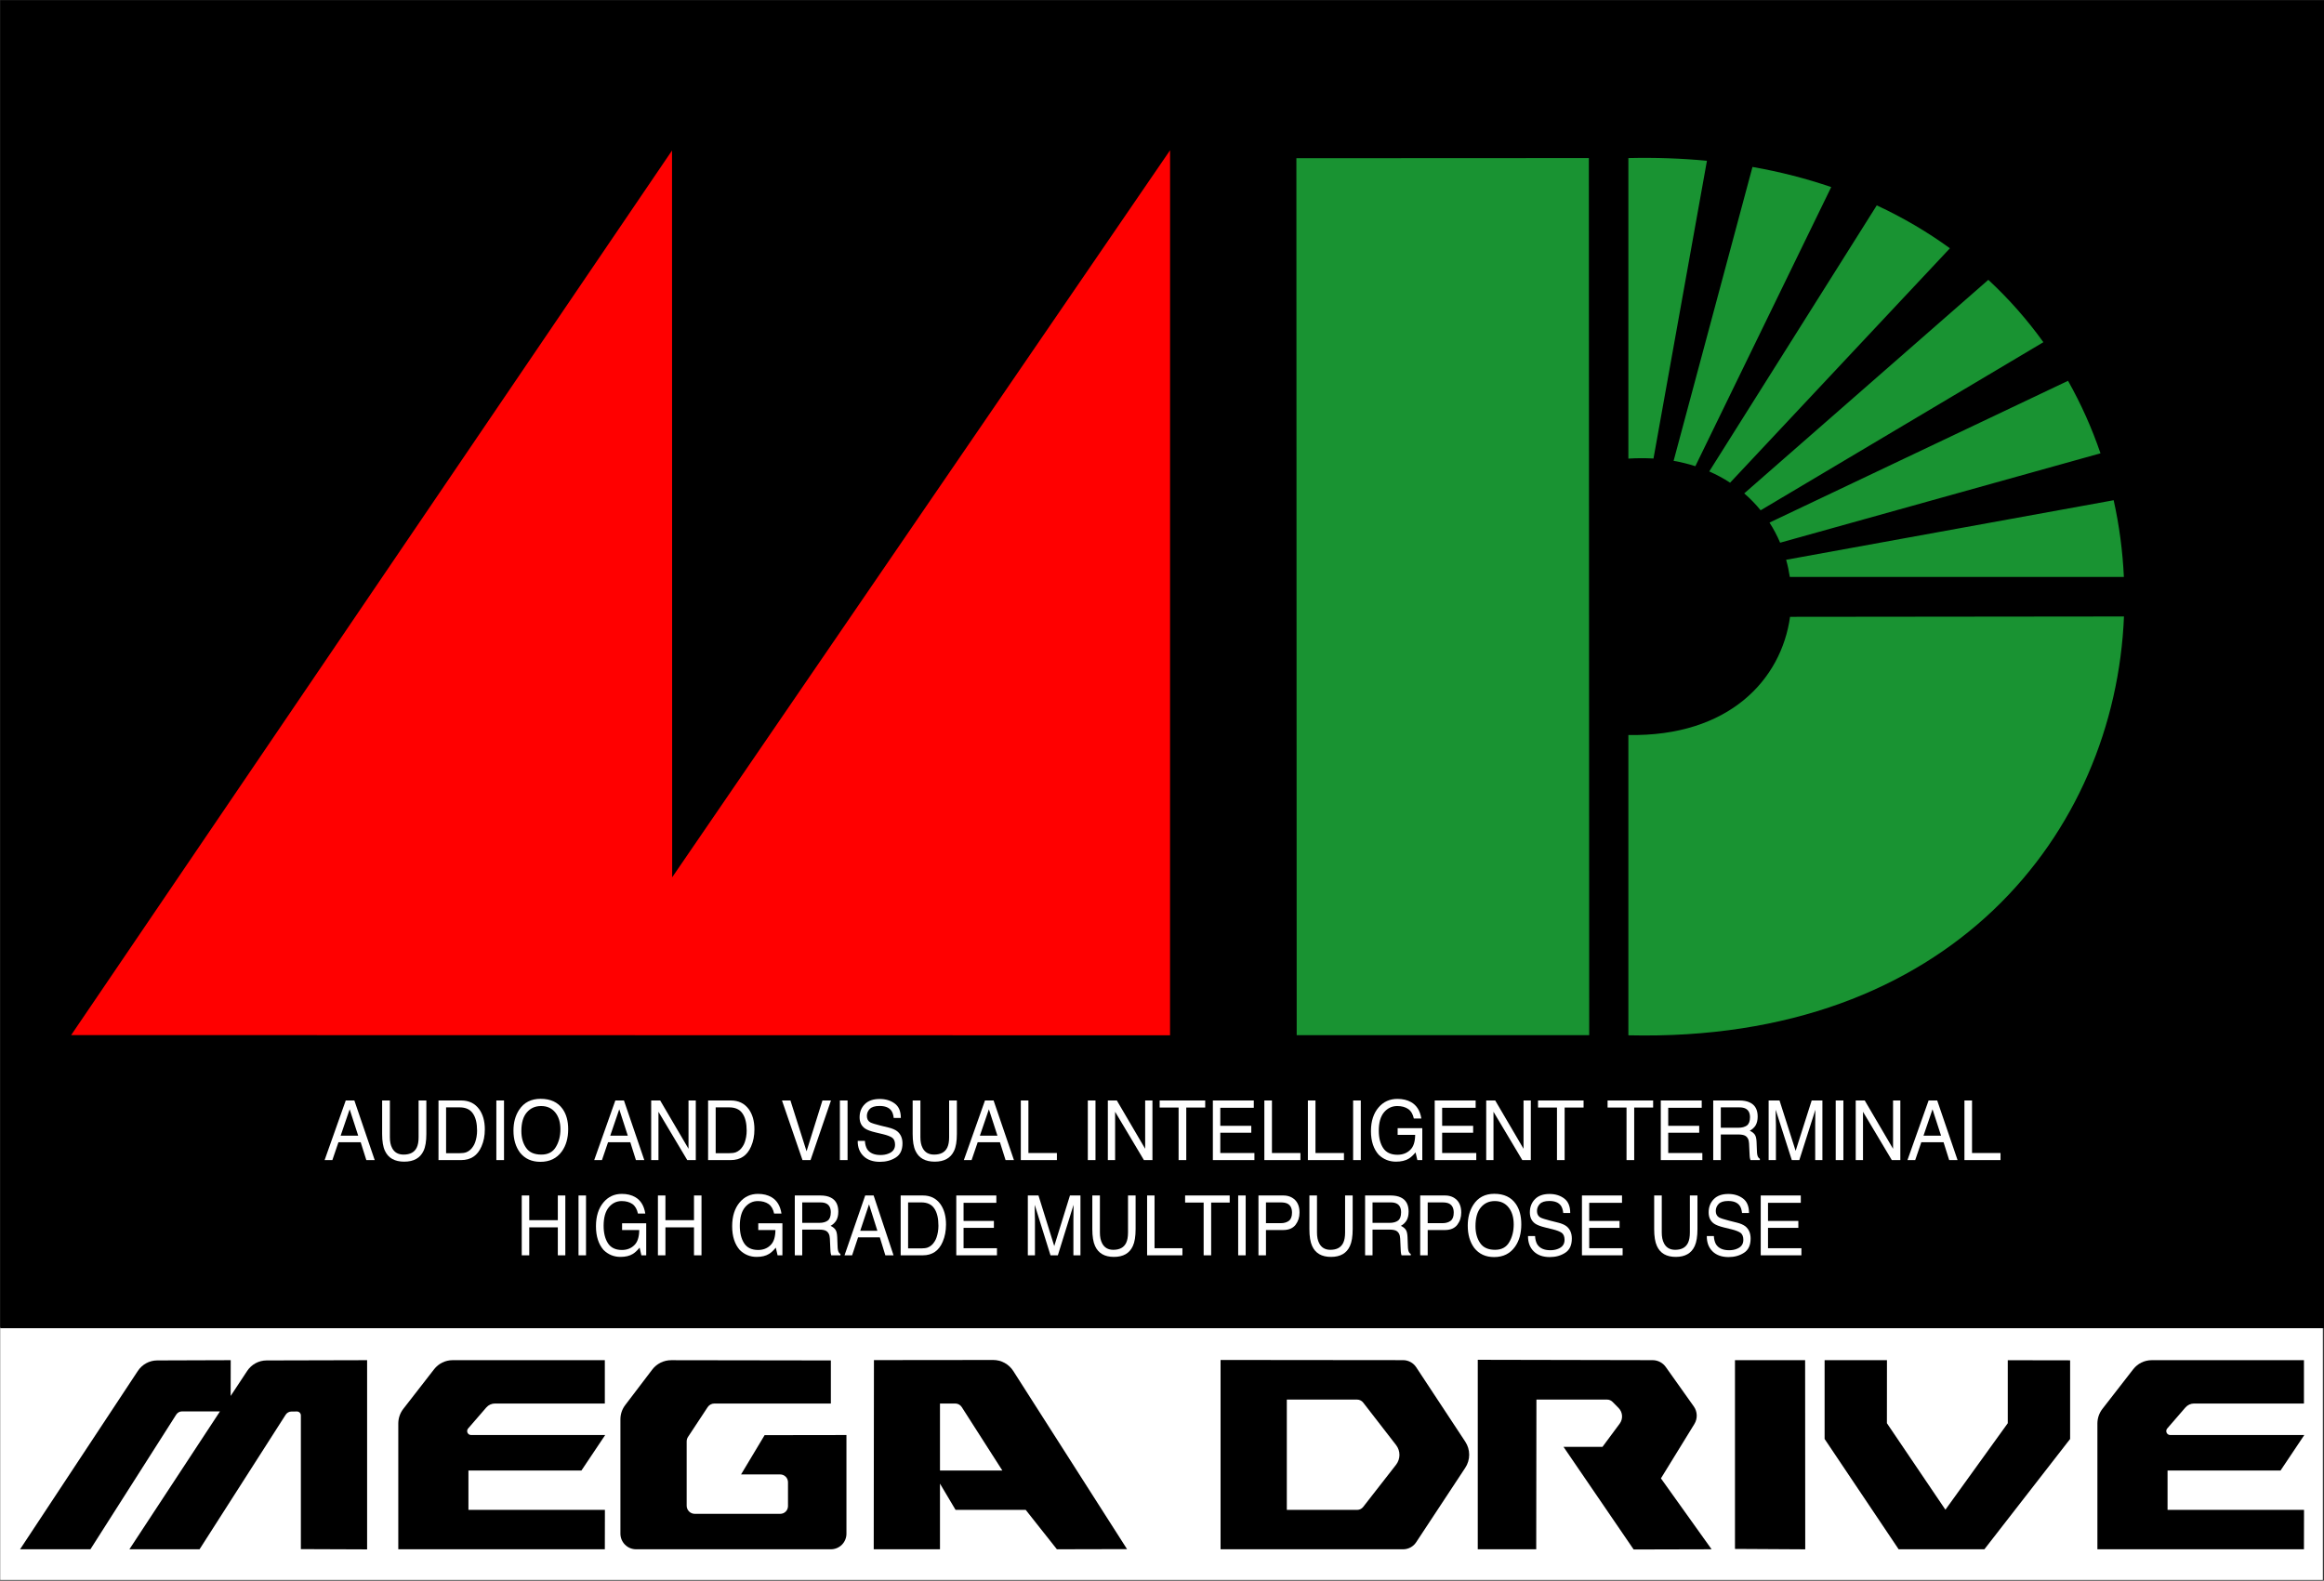 <?xml version="1.0" encoding="UTF-8" standalone="no"?>
<!DOCTYPE svg PUBLIC "-//W3C//DTD SVG 1.1//EN" "http://www.w3.org/Graphics/SVG/1.1/DTD/svg11.dtd">
<svg width="100%" height="100%" viewBox="0 0 294 200" version="1.1" xmlns="http://www.w3.org/2000/svg" xmlns:xlink="http://www.w3.org/1999/xlink" xml:space="preserve" xmlns:serif="http://www.serif.com/" style="fill-rule:evenodd;clip-rule:evenodd;stroke-linejoin:round;stroke-miterlimit:2;">
    <rect x="0" y="0" width="294" height="200" fill="#333333" stroke="none"/>
    <g id="Background">
        <g transform="matrix(1.013,0,0,1.213,-1.331,-39.842)">
            <rect x="1.338" y="171.281" width="290.06" height="26.364" style="fill:white;"/>
        </g>
        <g transform="matrix(0.984,0,0,0.935,-0.458,11.318)">
            <rect x="0.498" y="-12.073" width="298.777" height="179.704"/>
        </g>
    </g>
    <g id="Mega-Drive" serif:id="Mega Drive" transform="matrix(0.986,0,0,0.997,1.579,-2.378)">
        <path id="E" d="M76,175L76,180.5L61.907,180.5C61.479,180.5 61.072,180.684 60.792,181.004C60.206,181.674 59.162,182.866 58.459,183.67C58.329,183.819 58.299,184.028 58.381,184.207C58.464,184.385 58.644,184.5 58.843,184.5C62.808,184.5 76.046,184.5 76.046,184.5L73,189L58.5,189L58.5,194L76.01,194L76,199L49.5,199L49.5,183.039C49.5,182.366 49.727,181.711 50.145,181.18C51.123,179.935 52.985,177.564 54.098,176.148C54.667,175.424 55.543,175 56.47,175C61.244,175 76,175 76,175Z"/>
        <path id="V" d="M240.5,175.001L240.493,183L248,193.977L256,183L256,175.005L264,175.019L264,185L253,199L242,199L232.5,185L232.5,175L240.5,175.001Z"/>
        <path id="I" d="M230,175L230.015,199.006L221,198.955L221,174.996L230,175Z"/>
        <path id="R" d="M188,199L188,174.952C188,174.952 205.84,174.988 210.432,174.998C211.102,174.999 211.73,175.321 212.118,175.861C213.027,177.126 214.721,179.485 215.715,180.87C216.191,181.532 216.22,182.411 215.79,183.103C214.41,185.322 211.5,190 211.5,190L218,199L208,199.025L199,186L204,186C204,186 205.319,184.242 206.208,183.056C206.664,182.449 206.603,181.603 206.065,181.065C205.785,180.785 205.499,180.499 205.294,180.294C205.106,180.106 204.849,180 204.582,180C202.751,180 195.526,180 195.526,180L195.5,199L188,199Z"/>
        <path id="D" d="M155,174.973C155,174.973 173.669,174.991 178.414,174.996C179.092,174.997 179.725,175.334 180.098,175.894C181.434,177.899 184.68,182.769 186.395,185.342C187.065,186.348 187.065,187.652 186.395,188.658C184.677,191.235 181.424,196.114 180.092,198.112C179.722,198.666 179.096,199 178.425,199C173.699,199 155,199 155,199L155,174.973ZM163.5,180L163.5,194L172.527,194C172.825,194 173.107,193.864 173.291,193.631C174.071,192.642 176.234,189.898 177.514,188.274C178.094,187.539 178.096,186.508 177.518,185.77C176.246,184.145 174.096,181.399 173.304,180.389C173.112,180.143 172.817,180 172.503,180C170.549,180 163.5,180 163.5,180Z"/>
        <path id="A" d="M110.5,199L119,199L119,180.5L120.957,180.5C121.295,180.5 121.61,180.671 121.793,180.953C122.932,182.712 127,189 127,189L119,189L119,190.667L121,194L130,194L134,199L143,198.979C143,198.979 131.714,181.5 128.403,176.371C127.84,175.501 126.867,174.974 125.823,174.975C121.538,174.979 110.527,174.991 110.527,174.991L110.5,199Z"/>
        <path id="G" d="M105,175.032L105,180.5L90.058,180.5C89.71,180.5 89.385,180.673 89.193,180.961C88.567,181.9 87.162,184.007 86.672,184.741C86.56,184.91 86.5,185.108 86.5,185.31C86.5,186.57 86.5,191.348 86.5,193.472C86.5,193.744 86.61,194.006 86.805,194.199C87,194.392 87.264,194.5 87.54,194.5C89.991,194.5 96.106,194.5 98.509,194.5C98.771,194.5 99.024,194.397 99.21,194.213C99.396,194.029 99.5,193.779 99.5,193.519C99.5,192.644 99.5,191.37 99.5,190.492C99.5,190.229 99.394,189.977 99.206,189.79C99.018,189.604 98.763,189.5 98.497,189.5C96.784,189.5 93.477,189.5 93.477,189.5L96.5,184.515L107,184.5L107,197.025C107,197.549 106.79,198.051 106.415,198.422C106.041,198.792 105.533,199 105.004,199C99.705,199 85.329,199 80.012,199C78.901,199 78,198.109 78,197.01C78,193.265 78,185.299 78,182.499C78,181.851 78.215,181.221 78.611,180.705C79.478,179.578 81.071,177.508 82.081,176.195C82.66,175.442 83.562,175.001 84.518,175.002C89.496,175.01 105,175.032 105,175.032Z"/>
        <g id="E1" serif:id="E" transform="matrix(1,0,0,1,218,0)">
            <path d="M76,175L76,180.5L61.907,180.5C61.479,180.5 61.072,180.684 60.792,181.004C60.206,181.674 59.162,182.866 58.459,183.67C58.329,183.819 58.299,184.028 58.381,184.207C58.464,184.385 58.644,184.5 58.843,184.5C62.808,184.5 76.046,184.5 76.046,184.5L73,189L58.5,189L58.5,194L76.01,194L76,199L49.5,199L49.5,183.039C49.5,182.366 49.727,181.711 50.145,181.18C51.123,179.935 52.985,177.564 54.098,176.148C54.667,175.424 55.543,175 56.47,175C61.244,175 76,175 76,175Z"/>
        </g>
        <path id="M" d="M27.993,179.54L30.112,176.366C30.667,175.535 31.6,175.035 32.599,175.032L45.5,175L45.5,199.013L37,198.98L37,182.012C37,181.736 36.776,181.512 36.5,181.512L35.796,181.518C35.494,181.518 35.213,181.671 35.049,181.924L24,199L15,199L26.622,181.5L21.755,181.5C21.454,181.5 21.173,181.653 21.009,181.906L10,199L0.972,199L16.085,176.365C16.639,175.534 17.571,175.034 18.569,175.031L28,175L27.993,179.54Z"/>
    </g>
    <g id="Audio-and-Visual" serif:id="Audio and Visual">
        <g transform="matrix(0.99,0,0,1.052,4.34,-2.738)">
            <g transform="matrix(10,0,0,10,36.947,142.128)">
                <path d="M0.444,-0.294L0.335,-0.611L0.22,-0.294L0.444,-0.294ZM0.285,-0.717L0.395,-0.717L0.655,-0L0.548,-0L0.476,-0.215L0.192,-0.215L0.114,-0L0.015,-0L0.285,-0.717Z" style="fill:white;fill-rule:nonzero;"/>
            </g>
            <g transform="matrix(10,0,0,10,43.617,142.128)">
                <path d="M0.182,-0.717L0.182,-0.274C0.182,-0.222 0.191,-0.179 0.211,-0.144C0.24,-0.092 0.289,-0.066 0.357,-0.066C0.44,-0.066 0.496,-0.094 0.525,-0.15C0.541,-0.181 0.549,-0.222 0.549,-0.274L0.549,-0.717L0.648,-0.717L0.648,-0.314C0.648,-0.226 0.636,-0.158 0.612,-0.111C0.569,-0.024 0.486,0.019 0.365,0.019C0.244,0.019 0.162,-0.024 0.119,-0.111C0.095,-0.158 0.083,-0.226 0.083,-0.314L0.083,-0.717L0.182,-0.717Z" style="fill:white;fill-rule:nonzero;"/>
            </g>
            <g transform="matrix(10,0,0,10,50.839,142.128)">
                <path d="M0.352,-0.083C0.384,-0.083 0.411,-0.086 0.433,-0.093C0.47,-0.106 0.501,-0.13 0.525,-0.167C0.545,-0.195 0.558,-0.233 0.567,-0.278C0.572,-0.305 0.574,-0.33 0.574,-0.353C0.574,-0.442 0.557,-0.511 0.521,-0.56C0.486,-0.609 0.429,-0.634 0.351,-0.634L0.178,-0.634L0.178,-0.083L0.352,-0.083ZM0.081,-0.717L0.371,-0.717C0.47,-0.717 0.546,-0.682 0.601,-0.612C0.649,-0.549 0.673,-0.468 0.673,-0.37C0.673,-0.293 0.659,-0.225 0.63,-0.163C0.58,-0.054 0.493,-0 0.37,-0L0.081,-0L0.081,-0.717Z" style="fill:white;fill-rule:nonzero;"/>
            </g>
            <g transform="matrix(10,0,0,10,58.061,142.128)">
                <rect x="0.098" y="-0.717" width="0.098" height="0.717" style="fill:white;"/>
            </g>
            <g transform="matrix(10,0,0,10,60.839,142.128)">
                <path d="M0.386,-0.737C0.512,-0.737 0.606,-0.696 0.667,-0.615C0.715,-0.551 0.738,-0.47 0.738,-0.371C0.738,-0.264 0.711,-0.175 0.657,-0.104C0.593,-0.021 0.502,0.021 0.384,0.021C0.273,0.021 0.187,-0.015 0.124,-0.088C0.067,-0.159 0.039,-0.248 0.039,-0.355C0.039,-0.452 0.063,-0.535 0.111,-0.604C0.173,-0.693 0.265,-0.737 0.386,-0.737ZM0.396,-0.066C0.481,-0.066 0.543,-0.097 0.581,-0.158C0.62,-0.219 0.639,-0.29 0.639,-0.37C0.639,-0.454 0.617,-0.522 0.573,-0.573C0.528,-0.625 0.468,-0.65 0.392,-0.65C0.317,-0.65 0.257,-0.625 0.21,-0.574C0.163,-0.523 0.14,-0.448 0.14,-0.349C0.14,-0.269 0.16,-0.202 0.2,-0.148C0.24,-0.093 0.305,-0.066 0.396,-0.066Z" style="fill:white;fill-rule:nonzero;"/>
            </g>
            <g transform="matrix(10,0,0,10,71.397,142.128)">
                <path d="M0.444,-0.294L0.335,-0.611L0.22,-0.294L0.444,-0.294ZM0.285,-0.717L0.395,-0.717L0.655,-0L0.548,-0L0.476,-0.215L0.192,-0.215L0.114,-0L0.015,-0L0.285,-0.717Z" style="fill:white;fill-rule:nonzero;"/>
            </g>
            <g transform="matrix(10,0,0,10,78.067,142.128)">
                <path d="M0.076,-0.717L0.191,-0.717L0.553,-0.136L0.553,-0.717L0.646,-0.717L0.646,-0L0.537,-0L0.169,-0.581L0.169,-0L0.076,-0L0.076,-0.717Z" style="fill:white;fill-rule:nonzero;"/>
            </g>
            <g transform="matrix(10,0,0,10,85.289,142.128)">
                <path d="M0.352,-0.083C0.384,-0.083 0.411,-0.086 0.433,-0.093C0.47,-0.106 0.501,-0.13 0.525,-0.167C0.545,-0.195 0.558,-0.233 0.567,-0.278C0.572,-0.305 0.574,-0.33 0.574,-0.353C0.574,-0.442 0.557,-0.511 0.521,-0.56C0.486,-0.609 0.429,-0.634 0.351,-0.634L0.178,-0.634L0.178,-0.083L0.352,-0.083ZM0.081,-0.717L0.371,-0.717C0.47,-0.717 0.546,-0.682 0.601,-0.612C0.649,-0.549 0.673,-0.468 0.673,-0.37C0.673,-0.293 0.659,-0.225 0.63,-0.163C0.58,-0.054 0.493,-0 0.37,-0L0.081,-0L0.081,-0.717Z" style="fill:white;fill-rule:nonzero;"/>
            </g>
            <g transform="matrix(10,0,0,10,95.291,142.128)">
                <path d="M0.133,-0.717L0.339,-0.106L0.542,-0.717L0.651,-0.717L0.39,-0L0.287,-0L0.025,-0.717L0.133,-0.717Z" style="fill:white;fill-rule:nonzero;"/>
            </g>
            <g transform="matrix(10,0,0,10,101.961,142.128)">
                <rect x="0.098" y="-0.717" width="0.098" height="0.717" style="fill:white;"/>
            </g>
            <g transform="matrix(10,0,0,10,104.739,142.128)">
                <path d="M0.14,-0.231C0.142,-0.191 0.152,-0.158 0.168,-0.132C0.201,-0.085 0.257,-0.061 0.339,-0.061C0.375,-0.061 0.409,-0.066 0.438,-0.077C0.496,-0.097 0.525,-0.133 0.525,-0.185C0.525,-0.224 0.513,-0.252 0.489,-0.269C0.464,-0.285 0.425,-0.299 0.373,-0.311L0.275,-0.333C0.212,-0.347 0.167,-0.363 0.141,-0.38C0.095,-0.41 0.072,-0.455 0.072,-0.515C0.072,-0.579 0.095,-0.632 0.139,-0.673C0.184,-0.715 0.247,-0.735 0.329,-0.735C0.404,-0.735 0.468,-0.717 0.52,-0.681C0.573,-0.645 0.599,-0.587 0.599,-0.507L0.508,-0.507C0.503,-0.545 0.493,-0.575 0.477,-0.595C0.447,-0.633 0.397,-0.651 0.326,-0.651C0.268,-0.651 0.227,-0.639 0.202,-0.615C0.177,-0.591 0.165,-0.563 0.165,-0.531C0.165,-0.496 0.179,-0.47 0.208,-0.454C0.228,-0.444 0.271,-0.431 0.339,-0.415L0.439,-0.392C0.488,-0.381 0.525,-0.366 0.552,-0.347C0.597,-0.313 0.62,-0.264 0.62,-0.201C0.62,-0.121 0.591,-0.064 0.533,-0.03C0.476,0.004 0.409,0.021 0.332,0.021C0.243,0.021 0.173,-0.002 0.123,-0.047C0.072,-0.093 0.047,-0.154 0.048,-0.231L0.14,-0.231Z" style="fill:white;fill-rule:nonzero;"/>
            </g>
            <g transform="matrix(10,0,0,10,111.409,142.128)">
                <path d="M0.182,-0.717L0.182,-0.274C0.182,-0.222 0.191,-0.179 0.211,-0.144C0.24,-0.092 0.289,-0.066 0.357,-0.066C0.44,-0.066 0.496,-0.094 0.525,-0.15C0.541,-0.181 0.549,-0.222 0.549,-0.274L0.549,-0.717L0.648,-0.717L0.648,-0.314C0.648,-0.226 0.636,-0.158 0.612,-0.111C0.569,-0.024 0.486,0.019 0.365,0.019C0.244,0.019 0.162,-0.024 0.119,-0.111C0.095,-0.158 0.083,-0.226 0.083,-0.314L0.083,-0.717L0.182,-0.717Z" style="fill:white;fill-rule:nonzero;"/>
            </g>
            <g transform="matrix(10,0,0,10,118.631,142.128)">
                <path d="M0.444,-0.294L0.335,-0.611L0.22,-0.294L0.444,-0.294ZM0.285,-0.717L0.395,-0.717L0.655,-0L0.548,-0L0.476,-0.215L0.192,-0.215L0.114,-0L0.015,-0L0.285,-0.717Z" style="fill:white;fill-rule:nonzero;"/>
            </g>
            <g transform="matrix(10,0,0,10,125.3,142.128)">
                <path d="M0.076,-0.717L0.173,-0.717L0.173,-0.085L0.537,-0.085L0.537,-0L0.076,-0L0.076,-0.717Z" style="fill:white;fill-rule:nonzero;"/>
            </g>
            <g transform="matrix(10,0,0,10,133.642,142.128)">
                <rect x="0.098" y="-0.717" width="0.098" height="0.717" style="fill:white;"/>
            </g>
            <g transform="matrix(10,0,0,10,136.42,142.128)">
                <path d="M0.076,-0.717L0.191,-0.717L0.553,-0.136L0.553,-0.717L0.646,-0.717L0.646,-0L0.537,-0L0.169,-0.581L0.169,-0L0.076,-0L0.076,-0.717Z" style="fill:white;fill-rule:nonzero;"/>
            </g>
            <g transform="matrix(10,0,0,10,143.642,142.128)">
                <path d="M0.598,-0.717L0.598,-0.632L0.356,-0.632L0.356,-0L0.258,-0L0.258,-0.632L0.016,-0.632L0.016,-0.717L0.598,-0.717Z" style="fill:white;fill-rule:nonzero;"/>
            </g>
            <g transform="matrix(10,0,0,10,149.75,142.128)">
                <path d="M0.085,-0.717L0.608,-0.717L0.608,-0.629L0.18,-0.629L0.18,-0.412L0.576,-0.412L0.576,-0.329L0.18,-0.329L0.18,-0.085L0.616,-0.085L0.616,-0L0.085,-0L0.085,-0.717Z" style="fill:white;fill-rule:nonzero;"/>
            </g>
            <g transform="matrix(10,0,0,10,156.42,142.128)">
                <path d="M0.076,-0.717L0.173,-0.717L0.173,-0.085L0.537,-0.085L0.537,-0L0.076,-0L0.076,-0.717Z" style="fill:white;fill-rule:nonzero;"/>
            </g>
            <g transform="matrix(10,0,0,10,161.982,142.128)">
                <path d="M0.076,-0.717L0.173,-0.717L0.173,-0.085L0.537,-0.085L0.537,-0L0.076,-0L0.076,-0.717Z" style="fill:white;fill-rule:nonzero;"/>
            </g>
            <g transform="matrix(10,0,0,10,167.543,142.128)">
                <rect x="0.098" y="-0.717" width="0.098" height="0.717" style="fill:white;"/>
            </g>
            <g transform="matrix(10,0,0,10,170.322,142.128)">
                <path d="M0.386,-0.736C0.454,-0.736 0.512,-0.723 0.561,-0.697C0.632,-0.659 0.676,-0.594 0.692,-0.5L0.596,-0.5C0.584,-0.552 0.56,-0.591 0.523,-0.615C0.486,-0.638 0.44,-0.65 0.384,-0.65C0.317,-0.65 0.261,-0.625 0.216,-0.576C0.171,-0.526 0.148,-0.452 0.148,-0.353C0.148,-0.268 0.167,-0.198 0.204,-0.145C0.242,-0.091 0.303,-0.064 0.387,-0.064C0.452,-0.064 0.506,-0.083 0.548,-0.121C0.591,-0.158 0.612,-0.219 0.613,-0.303L0.389,-0.303L0.389,-0.384L0.704,-0.384L0.704,-0L0.641,-0L0.618,-0.092C0.585,-0.056 0.556,-0.031 0.53,-0.017C0.488,0.007 0.433,0.019 0.368,0.019C0.283,0.019 0.21,-0.008 0.148,-0.063C0.082,-0.132 0.048,-0.227 0.048,-0.348C0.048,-0.468 0.081,-0.563 0.146,-0.634C0.208,-0.702 0.288,-0.736 0.386,-0.736Z" style="fill:white;fill-rule:nonzero;"/>
            </g>
            <g transform="matrix(10,0,0,10,178.1,142.128)">
                <path d="M0.085,-0.717L0.608,-0.717L0.608,-0.629L0.18,-0.629L0.18,-0.412L0.576,-0.412L0.576,-0.329L0.18,-0.329L0.18,-0.085L0.616,-0.085L0.616,-0L0.085,-0L0.085,-0.717Z" style="fill:white;fill-rule:nonzero;"/>
            </g>
            <g transform="matrix(10,0,0,10,184.77,142.128)">
                <path d="M0.076,-0.717L0.191,-0.717L0.553,-0.136L0.553,-0.717L0.646,-0.717L0.646,-0L0.537,-0L0.169,-0.581L0.169,-0L0.076,-0L0.076,-0.717Z" style="fill:white;fill-rule:nonzero;"/>
            </g>
            <g transform="matrix(10,0,0,10,191.992,142.128)">
                <path d="M0.598,-0.717L0.598,-0.632L0.356,-0.632L0.356,-0L0.258,-0L0.258,-0.632L0.016,-0.632L0.016,-0.717L0.598,-0.717Z" style="fill:white;fill-rule:nonzero;"/>
            </g>
            <g transform="matrix(10,0,0,10,200.88,142.128)">
                <path d="M0.598,-0.717L0.598,-0.632L0.356,-0.632L0.356,-0L0.258,-0L0.258,-0.632L0.016,-0.632L0.016,-0.717L0.598,-0.717Z" style="fill:white;fill-rule:nonzero;"/>
            </g>
            <g transform="matrix(10,0,0,10,206.988,142.128)">
                <path d="M0.085,-0.717L0.608,-0.717L0.608,-0.629L0.18,-0.629L0.18,-0.412L0.576,-0.412L0.576,-0.329L0.18,-0.329L0.18,-0.085L0.616,-0.085L0.616,-0L0.085,-0L0.085,-0.717Z" style="fill:white;fill-rule:nonzero;"/>
            </g>
            <g transform="matrix(10,0,0,10,213.658,142.128)">
                <path d="M0.41,-0.389C0.455,-0.389 0.491,-0.398 0.518,-0.416C0.544,-0.434 0.558,-0.467 0.558,-0.515C0.558,-0.566 0.539,-0.601 0.502,-0.619C0.482,-0.629 0.456,-0.634 0.422,-0.634L0.185,-0.634L0.185,-0.389L0.41,-0.389ZM0.088,-0.717L0.42,-0.717C0.475,-0.717 0.52,-0.709 0.555,-0.693C0.623,-0.663 0.656,-0.606 0.656,-0.524C0.656,-0.481 0.647,-0.446 0.63,-0.418C0.612,-0.391 0.587,-0.369 0.555,-0.353C0.583,-0.341 0.604,-0.326 0.618,-0.308C0.633,-0.289 0.64,-0.259 0.642,-0.217L0.646,-0.121C0.646,-0.094 0.649,-0.073 0.652,-0.06C0.658,-0.037 0.669,-0.023 0.684,-0.016L0.684,-0L0.564,-0C0.561,-0.006 0.559,-0.014 0.557,-0.024C0.555,-0.034 0.553,-0.053 0.552,-0.081L0.546,-0.2C0.544,-0.247 0.526,-0.278 0.494,-0.294C0.475,-0.303 0.446,-0.308 0.406,-0.308L0.185,-0.308L0.185,-0L0.088,-0L0.088,-0.717Z" style="fill:white;fill-rule:nonzero;"/>
            </g>
            <g transform="matrix(10,0,0,10,220.88,142.128)">
                <path d="M0.074,-0.717L0.213,-0.717L0.419,-0.111L0.624,-0.717L0.761,-0.717L0.761,-0L0.669,-0L0.669,-0.423C0.669,-0.438 0.669,-0.462 0.67,-0.496C0.671,-0.53 0.671,-0.566 0.671,-0.605L0.466,-0L0.37,-0L0.164,-0.605L0.164,-0.583C0.164,-0.565 0.164,-0.539 0.165,-0.503C0.166,-0.467 0.167,-0.44 0.167,-0.423L0.167,-0L0.074,-0L0.074,-0.717Z" style="fill:white;fill-rule:nonzero;"/>
            </g>
            <g transform="matrix(10,0,0,10,229.21,142.128)">
                <rect x="0.098" y="-0.717" width="0.098" height="0.717" style="fill:white;"/>
            </g>
            <g transform="matrix(10,0,0,10,231.988,142.128)">
                <path d="M0.076,-0.717L0.191,-0.717L0.553,-0.136L0.553,-0.717L0.646,-0.717L0.646,-0L0.537,-0L0.169,-0.581L0.169,-0L0.076,-0L0.076,-0.717Z" style="fill:white;fill-rule:nonzero;"/>
            </g>
            <g transform="matrix(10,0,0,10,239.21,142.128)">
                <path d="M0.444,-0.294L0.335,-0.611L0.22,-0.294L0.444,-0.294ZM0.285,-0.717L0.395,-0.717L0.655,-0L0.548,-0L0.476,-0.215L0.192,-0.215L0.114,-0L0.015,-0L0.285,-0.717Z" style="fill:white;fill-rule:nonzero;"/>
            </g>
            <g transform="matrix(10,0,0,10,245.88,142.128)">
                <path d="M0.076,-0.717L0.173,-0.717L0.173,-0.085L0.537,-0.085L0.537,-0L0.076,-0L0.076,-0.717Z" style="fill:white;fill-rule:nonzero;"/>
            </g>
        </g>
        <g transform="matrix(0.969,0,0,1.056,2.221,-1.113)">
            <g transform="matrix(10,0,0,10,65.033,151.461)">
                <path d="M0.079,-0.717L0.177,-0.717L0.177,-0.421L0.55,-0.421L0.55,-0.717L0.648,-0.717L0.648,-0L0.55,-0L0.55,-0.335L0.177,-0.335L0.177,-0L0.079,-0L0.079,-0.717Z" style="fill:white;fill-rule:nonzero;"/>
            </g>
            <g transform="matrix(10,0,0,10,72.255,151.461)">
                <rect x="0.098" y="-0.717" width="0.098" height="0.717" style="fill:white;"/>
            </g>
            <g transform="matrix(10,0,0,10,75.033,151.461)">
                <path d="M0.386,-0.736C0.454,-0.736 0.512,-0.723 0.561,-0.697C0.632,-0.659 0.676,-0.594 0.692,-0.5L0.596,-0.5C0.584,-0.552 0.56,-0.591 0.523,-0.615C0.486,-0.638 0.44,-0.65 0.384,-0.65C0.317,-0.65 0.261,-0.625 0.216,-0.576C0.171,-0.526 0.148,-0.452 0.148,-0.353C0.148,-0.268 0.167,-0.198 0.204,-0.145C0.242,-0.091 0.303,-0.064 0.387,-0.064C0.452,-0.064 0.506,-0.083 0.548,-0.121C0.591,-0.158 0.612,-0.219 0.613,-0.303L0.389,-0.303L0.389,-0.384L0.704,-0.384L0.704,-0L0.641,-0L0.618,-0.092C0.585,-0.056 0.556,-0.031 0.53,-0.017C0.488,0.007 0.433,0.019 0.368,0.019C0.283,0.019 0.21,-0.008 0.148,-0.063C0.082,-0.132 0.048,-0.227 0.048,-0.348C0.048,-0.468 0.081,-0.563 0.146,-0.634C0.208,-0.702 0.288,-0.736 0.386,-0.736Z" style="fill:white;fill-rule:nonzero;"/>
            </g>
            <g transform="matrix(10,0,0,10,82.811,151.461)">
                <path d="M0.079,-0.717L0.177,-0.717L0.177,-0.421L0.55,-0.421L0.55,-0.717L0.648,-0.717L0.648,-0L0.55,-0L0.55,-0.335L0.177,-0.335L0.177,-0L0.079,-0L0.079,-0.717Z" style="fill:white;fill-rule:nonzero;"/>
            </g>
            <g transform="matrix(10,0,0,10,92.813,151.461)">
                <path d="M0.386,-0.736C0.454,-0.736 0.512,-0.723 0.561,-0.697C0.632,-0.659 0.676,-0.594 0.692,-0.5L0.596,-0.5C0.584,-0.552 0.56,-0.591 0.523,-0.615C0.486,-0.638 0.44,-0.65 0.384,-0.65C0.317,-0.65 0.261,-0.625 0.216,-0.576C0.171,-0.526 0.148,-0.452 0.148,-0.353C0.148,-0.268 0.167,-0.198 0.204,-0.145C0.242,-0.091 0.303,-0.064 0.387,-0.064C0.452,-0.064 0.506,-0.083 0.548,-0.121C0.591,-0.158 0.612,-0.219 0.613,-0.303L0.389,-0.303L0.389,-0.384L0.704,-0.384L0.704,-0L0.641,-0L0.618,-0.092C0.585,-0.056 0.556,-0.031 0.53,-0.017C0.488,0.007 0.433,0.019 0.368,0.019C0.283,0.019 0.21,-0.008 0.148,-0.063C0.082,-0.132 0.048,-0.227 0.048,-0.348C0.048,-0.468 0.081,-0.563 0.146,-0.634C0.208,-0.702 0.288,-0.736 0.386,-0.736Z" style="fill:white;fill-rule:nonzero;"/>
            </g>
            <g transform="matrix(10,0,0,10,100.591,151.461)">
                <path d="M0.41,-0.389C0.455,-0.389 0.491,-0.398 0.518,-0.416C0.544,-0.434 0.558,-0.467 0.558,-0.515C0.558,-0.566 0.539,-0.601 0.502,-0.619C0.482,-0.629 0.456,-0.634 0.422,-0.634L0.185,-0.634L0.185,-0.389L0.41,-0.389ZM0.088,-0.717L0.42,-0.717C0.475,-0.717 0.52,-0.709 0.555,-0.693C0.623,-0.663 0.656,-0.606 0.656,-0.524C0.656,-0.481 0.647,-0.446 0.63,-0.418C0.612,-0.391 0.587,-0.369 0.555,-0.353C0.583,-0.341 0.604,-0.326 0.618,-0.308C0.633,-0.289 0.64,-0.259 0.642,-0.217L0.646,-0.121C0.646,-0.094 0.649,-0.073 0.652,-0.06C0.658,-0.037 0.669,-0.023 0.684,-0.016L0.684,-0L0.564,-0C0.561,-0.006 0.559,-0.014 0.557,-0.024C0.555,-0.034 0.553,-0.053 0.552,-0.081L0.546,-0.2C0.544,-0.247 0.526,-0.278 0.494,-0.294C0.475,-0.303 0.446,-0.308 0.406,-0.308L0.185,-0.308L0.185,-0L0.088,-0L0.088,-0.717Z" style="fill:white;fill-rule:nonzero;"/>
            </g>
            <g transform="matrix(10,0,0,10,107.813,151.461)">
                <path d="M0.444,-0.294L0.335,-0.611L0.22,-0.294L0.444,-0.294ZM0.285,-0.717L0.395,-0.717L0.655,-0L0.548,-0L0.476,-0.215L0.192,-0.215L0.114,-0L0.015,-0L0.285,-0.717Z" style="fill:white;fill-rule:nonzero;"/>
            </g>
            <g transform="matrix(10,0,0,10,114.483,151.461)">
                <path d="M0.352,-0.083C0.384,-0.083 0.411,-0.086 0.433,-0.093C0.47,-0.106 0.501,-0.13 0.525,-0.167C0.545,-0.195 0.558,-0.233 0.567,-0.278C0.572,-0.305 0.574,-0.33 0.574,-0.353C0.574,-0.442 0.557,-0.511 0.521,-0.56C0.486,-0.609 0.429,-0.634 0.351,-0.634L0.178,-0.634L0.178,-0.083L0.352,-0.083ZM0.081,-0.717L0.371,-0.717C0.47,-0.717 0.546,-0.682 0.601,-0.612C0.649,-0.549 0.673,-0.468 0.673,-0.37C0.673,-0.293 0.659,-0.225 0.63,-0.163C0.58,-0.054 0.493,-0 0.37,-0L0.081,-0L0.081,-0.717Z" style="fill:white;fill-rule:nonzero;"/>
            </g>
            <g transform="matrix(10,0,0,10,121.704,151.461)">
                <path d="M0.085,-0.717L0.608,-0.717L0.608,-0.629L0.18,-0.629L0.18,-0.412L0.576,-0.412L0.576,-0.329L0.18,-0.329L0.18,-0.085L0.616,-0.085L0.616,-0L0.085,-0L0.085,-0.717Z" style="fill:white;fill-rule:nonzero;"/>
            </g>
            <g transform="matrix(10,0,0,10,131.154,151.461)">
                <path d="M0.074,-0.717L0.213,-0.717L0.419,-0.111L0.624,-0.717L0.761,-0.717L0.761,-0L0.669,-0L0.669,-0.423C0.669,-0.438 0.669,-0.462 0.67,-0.496C0.671,-0.53 0.671,-0.566 0.671,-0.605L0.466,-0L0.37,-0L0.164,-0.605L0.164,-0.583C0.164,-0.565 0.164,-0.539 0.165,-0.503C0.166,-0.467 0.167,-0.44 0.167,-0.423L0.167,-0L0.074,-0L0.074,-0.717Z" style="fill:white;fill-rule:nonzero;"/>
            </g>
            <g transform="matrix(10,0,0,10,139.484,151.461)">
                <path d="M0.182,-0.717L0.182,-0.274C0.182,-0.222 0.191,-0.179 0.211,-0.144C0.24,-0.092 0.289,-0.066 0.357,-0.066C0.44,-0.066 0.496,-0.094 0.525,-0.15C0.541,-0.181 0.549,-0.222 0.549,-0.274L0.549,-0.717L0.648,-0.717L0.648,-0.314C0.648,-0.226 0.636,-0.158 0.612,-0.111C0.569,-0.024 0.486,0.019 0.365,0.019C0.244,0.019 0.162,-0.024 0.119,-0.111C0.095,-0.158 0.083,-0.226 0.083,-0.314L0.083,-0.717L0.182,-0.717Z" style="fill:white;fill-rule:nonzero;"/>
            </g>
            <g transform="matrix(10,0,0,10,146.706,151.461)">
                <path d="M0.076,-0.717L0.173,-0.717L0.173,-0.085L0.537,-0.085L0.537,-0L0.076,-0L0.076,-0.717Z" style="fill:white;fill-rule:nonzero;"/>
            </g>
            <g transform="matrix(10,0,0,10,152.268,151.461)">
                <path d="M0.598,-0.717L0.598,-0.632L0.356,-0.632L0.356,-0L0.258,-0L0.258,-0.632L0.016,-0.632L0.016,-0.717L0.598,-0.717Z" style="fill:white;fill-rule:nonzero;"/>
            </g>
            <g transform="matrix(10,0,0,10,158.376,151.461)">
                <rect x="0.098" y="-0.717" width="0.098" height="0.717" style="fill:white;"/>
            </g>
            <g transform="matrix(10,0,0,10,161.154,151.461)">
                <path d="M0.085,-0.717L0.408,-0.717C0.472,-0.717 0.523,-0.699 0.563,-0.663C0.602,-0.627 0.621,-0.577 0.621,-0.512C0.621,-0.456 0.604,-0.407 0.569,-0.365C0.534,-0.324 0.48,-0.303 0.408,-0.303L0.183,-0.303L0.183,-0L0.085,-0L0.085,-0.717ZM0.523,-0.511C0.523,-0.564 0.503,-0.6 0.464,-0.619C0.443,-0.629 0.413,-0.634 0.376,-0.634L0.183,-0.634L0.183,-0.385L0.376,-0.385C0.42,-0.385 0.455,-0.395 0.482,-0.413C0.509,-0.432 0.523,-0.464 0.523,-0.511Z" style="fill:white;fill-rule:nonzero;"/>
            </g>
            <g transform="matrix(10,0,0,10,167.824,151.461)">
                <path d="M0.182,-0.717L0.182,-0.274C0.182,-0.222 0.191,-0.179 0.211,-0.144C0.24,-0.092 0.289,-0.066 0.357,-0.066C0.44,-0.066 0.496,-0.094 0.525,-0.15C0.541,-0.181 0.549,-0.222 0.549,-0.274L0.549,-0.717L0.648,-0.717L0.648,-0.314C0.648,-0.226 0.636,-0.158 0.612,-0.111C0.569,-0.024 0.486,0.019 0.365,0.019C0.244,0.019 0.162,-0.024 0.119,-0.111C0.095,-0.158 0.083,-0.226 0.083,-0.314L0.083,-0.717L0.182,-0.717Z" style="fill:white;fill-rule:nonzero;"/>
            </g>
            <g transform="matrix(10,0,0,10,175.046,151.461)">
                <path d="M0.41,-0.389C0.455,-0.389 0.491,-0.398 0.518,-0.416C0.544,-0.434 0.558,-0.467 0.558,-0.515C0.558,-0.566 0.539,-0.601 0.502,-0.619C0.482,-0.629 0.456,-0.634 0.422,-0.634L0.185,-0.634L0.185,-0.389L0.41,-0.389ZM0.088,-0.717L0.42,-0.717C0.475,-0.717 0.52,-0.709 0.555,-0.693C0.623,-0.663 0.656,-0.606 0.656,-0.524C0.656,-0.481 0.647,-0.446 0.63,-0.418C0.612,-0.391 0.587,-0.369 0.555,-0.353C0.583,-0.341 0.604,-0.326 0.618,-0.308C0.633,-0.289 0.64,-0.259 0.642,-0.217L0.646,-0.121C0.646,-0.094 0.649,-0.073 0.652,-0.06C0.658,-0.037 0.669,-0.023 0.684,-0.016L0.684,-0L0.564,-0C0.561,-0.006 0.559,-0.014 0.557,-0.024C0.555,-0.034 0.553,-0.053 0.552,-0.081L0.546,-0.2C0.544,-0.247 0.526,-0.278 0.494,-0.294C0.475,-0.303 0.446,-0.308 0.406,-0.308L0.185,-0.308L0.185,-0L0.088,-0L0.088,-0.717Z" style="fill:white;fill-rule:nonzero;"/>
            </g>
            <g transform="matrix(10,0,0,10,182.268,151.461)">
                <path d="M0.085,-0.717L0.408,-0.717C0.472,-0.717 0.523,-0.699 0.563,-0.663C0.602,-0.627 0.621,-0.577 0.621,-0.512C0.621,-0.456 0.604,-0.407 0.569,-0.365C0.534,-0.324 0.48,-0.303 0.408,-0.303L0.183,-0.303L0.183,-0L0.085,-0L0.085,-0.717ZM0.523,-0.511C0.523,-0.564 0.503,-0.6 0.464,-0.619C0.443,-0.629 0.413,-0.634 0.376,-0.634L0.183,-0.634L0.183,-0.385L0.376,-0.385C0.42,-0.385 0.455,-0.395 0.482,-0.413C0.509,-0.432 0.523,-0.464 0.523,-0.511Z" style="fill:white;fill-rule:nonzero;"/>
            </g>
            <g transform="matrix(10,0,0,10,188.938,151.461)">
                <path d="M0.386,-0.737C0.512,-0.737 0.606,-0.696 0.667,-0.615C0.715,-0.551 0.738,-0.47 0.738,-0.371C0.738,-0.264 0.711,-0.175 0.657,-0.104C0.593,-0.021 0.502,0.021 0.384,0.021C0.273,0.021 0.187,-0.015 0.124,-0.088C0.067,-0.159 0.039,-0.248 0.039,-0.355C0.039,-0.452 0.063,-0.535 0.111,-0.604C0.173,-0.693 0.265,-0.737 0.386,-0.737ZM0.396,-0.066C0.481,-0.066 0.543,-0.097 0.581,-0.158C0.62,-0.219 0.639,-0.29 0.639,-0.37C0.639,-0.454 0.617,-0.522 0.573,-0.573C0.528,-0.625 0.468,-0.65 0.392,-0.65C0.317,-0.65 0.257,-0.625 0.21,-0.574C0.163,-0.523 0.14,-0.448 0.14,-0.349C0.14,-0.269 0.16,-0.202 0.2,-0.148C0.24,-0.093 0.305,-0.066 0.396,-0.066Z" style="fill:white;fill-rule:nonzero;"/>
            </g>
            <g transform="matrix(10,0,0,10,196.716,151.461)">
                <path d="M0.14,-0.231C0.142,-0.191 0.152,-0.158 0.168,-0.132C0.201,-0.085 0.257,-0.061 0.339,-0.061C0.375,-0.061 0.409,-0.066 0.438,-0.077C0.496,-0.097 0.525,-0.133 0.525,-0.185C0.525,-0.224 0.513,-0.252 0.489,-0.269C0.464,-0.285 0.425,-0.299 0.373,-0.311L0.275,-0.333C0.212,-0.347 0.167,-0.363 0.141,-0.38C0.095,-0.41 0.072,-0.455 0.072,-0.515C0.072,-0.579 0.095,-0.632 0.139,-0.673C0.184,-0.715 0.247,-0.735 0.329,-0.735C0.404,-0.735 0.468,-0.717 0.52,-0.681C0.573,-0.645 0.599,-0.587 0.599,-0.507L0.508,-0.507C0.503,-0.545 0.493,-0.575 0.477,-0.595C0.447,-0.633 0.397,-0.651 0.326,-0.651C0.268,-0.651 0.227,-0.639 0.202,-0.615C0.177,-0.591 0.165,-0.563 0.165,-0.531C0.165,-0.496 0.179,-0.47 0.208,-0.454C0.228,-0.444 0.271,-0.431 0.339,-0.415L0.439,-0.392C0.488,-0.381 0.525,-0.366 0.552,-0.347C0.597,-0.313 0.62,-0.264 0.62,-0.201C0.62,-0.121 0.591,-0.064 0.533,-0.03C0.476,0.004 0.409,0.021 0.332,0.021C0.243,0.021 0.173,-0.002 0.123,-0.047C0.072,-0.093 0.047,-0.154 0.048,-0.231L0.14,-0.231Z" style="fill:white;fill-rule:nonzero;"/>
            </g>
            <g transform="matrix(10,0,0,10,203.386,151.461)">
                <path d="M0.085,-0.717L0.608,-0.717L0.608,-0.629L0.18,-0.629L0.18,-0.412L0.576,-0.412L0.576,-0.329L0.18,-0.329L0.18,-0.085L0.616,-0.085L0.616,-0L0.085,-0L0.085,-0.717Z" style="fill:white;fill-rule:nonzero;"/>
            </g>
            <g transform="matrix(10,0,0,10,212.836,151.461)">
                <path d="M0.182,-0.717L0.182,-0.274C0.182,-0.222 0.191,-0.179 0.211,-0.144C0.24,-0.092 0.289,-0.066 0.357,-0.066C0.44,-0.066 0.496,-0.094 0.525,-0.15C0.541,-0.181 0.549,-0.222 0.549,-0.274L0.549,-0.717L0.648,-0.717L0.648,-0.314C0.648,-0.226 0.636,-0.158 0.612,-0.111C0.569,-0.024 0.486,0.019 0.365,0.019C0.244,0.019 0.162,-0.024 0.119,-0.111C0.095,-0.158 0.083,-0.226 0.083,-0.314L0.083,-0.717L0.182,-0.717Z" style="fill:white;fill-rule:nonzero;"/>
            </g>
            <g transform="matrix(10,0,0,10,220.057,151.461)">
                <path d="M0.14,-0.231C0.142,-0.191 0.152,-0.158 0.168,-0.132C0.201,-0.085 0.257,-0.061 0.339,-0.061C0.375,-0.061 0.409,-0.066 0.438,-0.077C0.496,-0.097 0.525,-0.133 0.525,-0.185C0.525,-0.224 0.513,-0.252 0.489,-0.269C0.464,-0.285 0.425,-0.299 0.373,-0.311L0.275,-0.333C0.212,-0.347 0.167,-0.363 0.141,-0.38C0.095,-0.41 0.072,-0.455 0.072,-0.515C0.072,-0.579 0.095,-0.632 0.139,-0.673C0.184,-0.715 0.247,-0.735 0.329,-0.735C0.404,-0.735 0.468,-0.717 0.52,-0.681C0.573,-0.645 0.599,-0.587 0.599,-0.507L0.508,-0.507C0.503,-0.545 0.493,-0.575 0.477,-0.595C0.447,-0.633 0.397,-0.651 0.326,-0.651C0.268,-0.651 0.227,-0.639 0.202,-0.615C0.177,-0.591 0.165,-0.563 0.165,-0.531C0.165,-0.496 0.179,-0.47 0.208,-0.454C0.228,-0.444 0.271,-0.431 0.339,-0.415L0.439,-0.392C0.488,-0.381 0.525,-0.366 0.552,-0.347C0.597,-0.313 0.62,-0.264 0.62,-0.201C0.62,-0.121 0.591,-0.064 0.533,-0.03C0.476,0.004 0.409,0.021 0.332,0.021C0.243,0.021 0.173,-0.002 0.123,-0.047C0.072,-0.093 0.047,-0.154 0.048,-0.231L0.14,-0.231Z" style="fill:white;fill-rule:nonzero;"/>
            </g>
            <g transform="matrix(10,0,0,10,226.727,151.461)">
                <path d="M0.085,-0.717L0.608,-0.717L0.608,-0.629L0.18,-0.629L0.18,-0.412L0.576,-0.412L0.576,-0.329L0.18,-0.329L0.18,-0.085L0.616,-0.085L0.616,-0L0.085,-0L0.085,-0.717Z" style="fill:white;fill-rule:nonzero;"/>
            </g>
        </g>
    </g>
    <g id="MD">
        <path d="M148.017,130.992L9,130.965L85.015,19.042L85.034,111L148.022,19.008L148.017,130.992Z" style="fill:rgb(255,0,0);"/>
        <path d="M164.039,130.975L201.044,130.978L201,20L164,20.018L164.039,130.975Z" style="fill:rgb(25,147,50);"/>
        <path d="M215.938,20.343L209.177,58.016C208.16,57.956 207.101,57.957 206,58.027L206,20C209.455,19.919 212.768,20.039 215.938,20.343ZM211.722,58.309L221.699,21.122C225.216,21.741 228.536,22.599 231.66,23.671L214.472,58.985C213.601,58.704 212.684,58.477 211.722,58.309ZM216.23,59.649L237.422,25.985C240.775,27.542 243.859,29.366 246.675,31.413L218.867,61.075C218.051,60.538 217.171,60.06 216.23,59.649ZM220.656,62.426L251.535,35.406C254.156,37.834 256.477,40.482 258.5,43.297L222.731,64.566C222.111,63.803 221.42,63.086 220.656,62.426ZM223.853,66.12L261.618,48.181C263.276,51.12 264.645,54.194 265.725,57.356L225.198,68.666C224.823,67.786 224.374,66.934 223.853,66.12ZM225.957,70.826L267.392,63.292C268.102,66.487 268.532,69.738 268.683,73L226.422,73C226.313,72.268 226.158,71.541 225.957,70.826ZM226.452,78.044L268.696,78C267.566,105.38 246.731,131.945 206,130.993L206,92.998C218.732,93.218 225.349,85.989 226.452,78.044Z" style="fill:rgb(25,147,50);"/>
    </g>
</svg>
